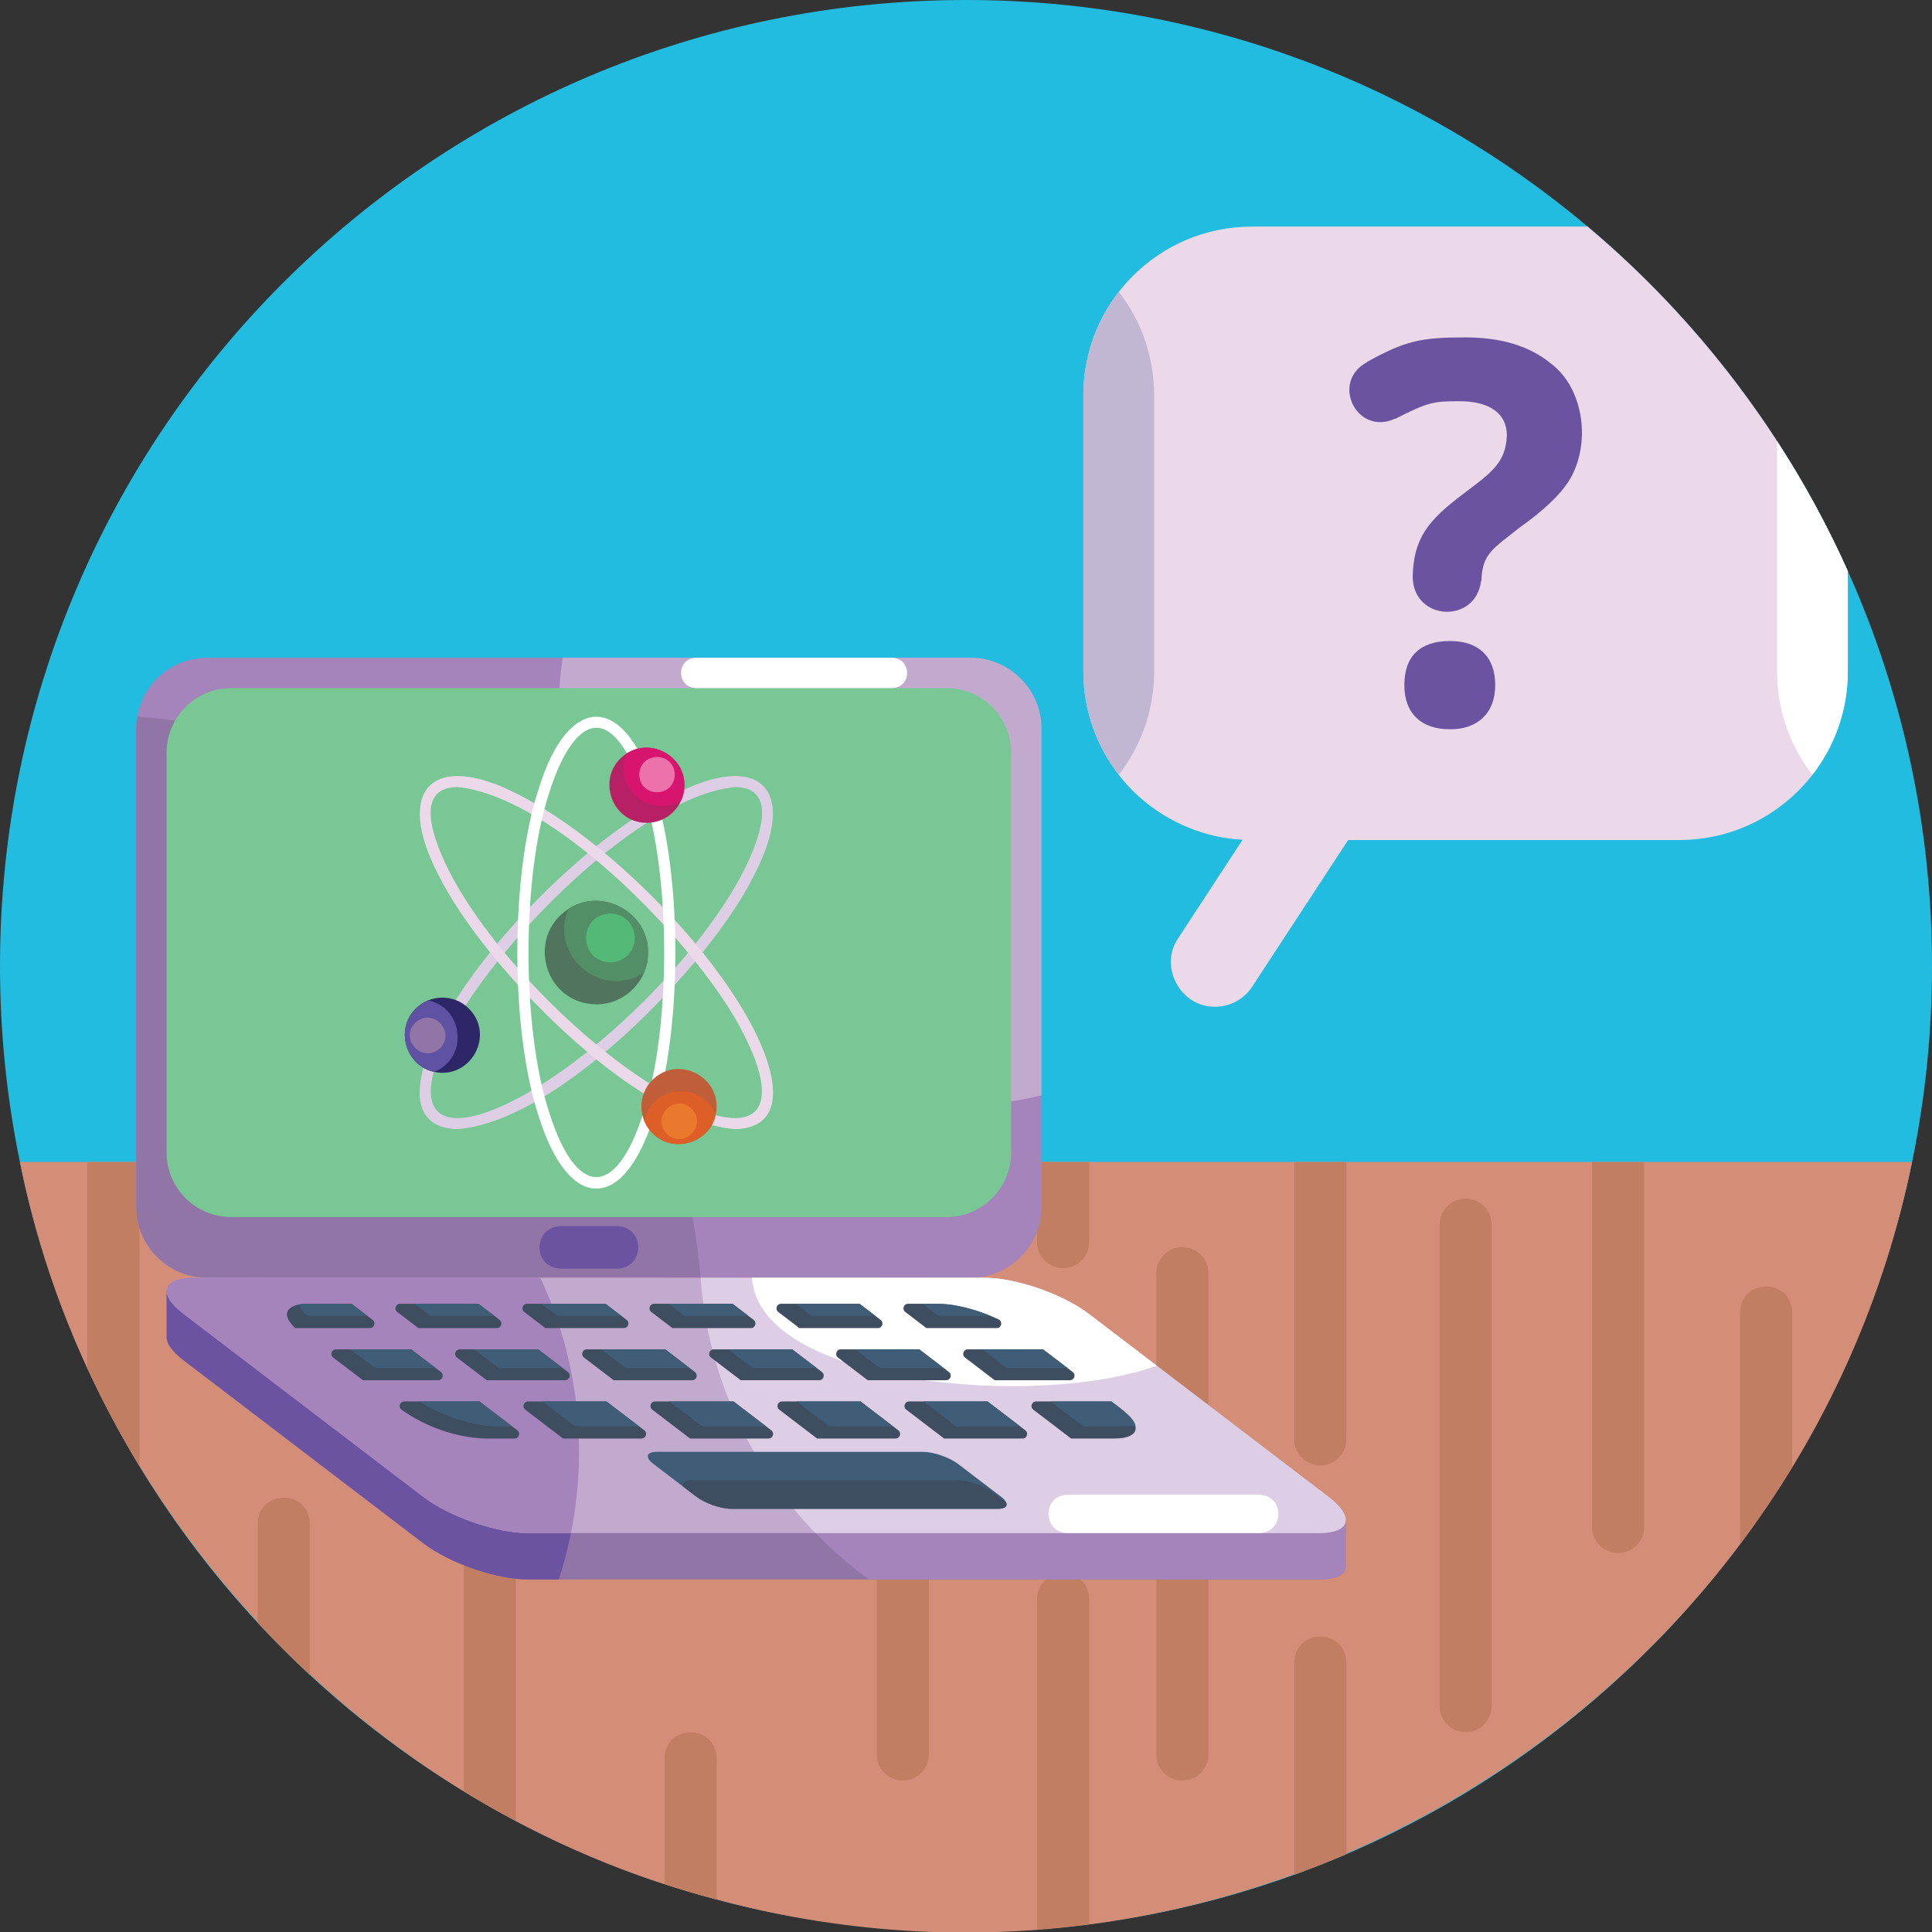 <svg id="Icons" enable-background="new 0 0 512 512" height="512" viewBox="0 0 512 512" width="512" xmlns="http://www.w3.org/2000/svg"><rect x="0" y="0" width="512" height="512" fill="#333333" stroke="none"/><g><path d="m512 256c0 17.79-1.82 35.15-5.27 51.92-24 116.49-127.14 204.08-250.73 204.08s-226.73-87.59-250.73-204.08c-3.45-16.77-5.27-34.13-5.27-51.92 0-141.38 114.62-256 256-256 62.74 0 120.22 22.58 164.74 60.05 19.4 16.32 36.34 35.48 50.19 56.83 7.1 10.94 13.38 22.45 18.76 34.46 14.34 31.95 22.31 67.37 22.31 104.66z" fill="#22bce0"/><path d="m506.73 307.92c-29.377 143.578-175.476 233.544-316.81 195.47-92.139-23.916-166.053-102.008-184.65-195.47z" fill="#d48d77"/><g fill="#c17e62"><path d="m288.65 423.76v86.18c-4.57.58-9.17 1.04-13.81 1.37v-87.55c.318-9.145 13.491-9.147 13.81 0z"/><path d="m288.65 307.92v21.26c0 3.81-3.09 6.9-6.91 6.9-3.81 0-6.9-3.09-6.9-6.9v-21.26z"/><path d="m239.242 471.872c-3.814 0-6.906-3.092-6.906-6.906v-127.551c0-3.814 3.092-6.906 6.906-6.906s6.906 3.092 6.906 6.906v127.552c0 3.813-3.092 6.905-6.906 6.905z"/><path d="m189.92 307.92v101c0 3.81-3.09 6.9-6.9 6.9-3.82 0-6.91-3.09-6.91-6.9v-101z"/><path d="m189.92 465.94v37.45c-4.66-1.24-9.26-2.61-13.81-4.11v-33.34c.318-9.141 13.489-9.15 13.81 0z"/><path d="m136.71 369.85v112.71c-4.7-2.48-9.31-5.1-13.82-7.86v-104.85c.316-9.127 13.503-9.135 13.82 0z"/><path d="m82.11 307.92v40.79c0 3.81-3.09 6.9-6.91 6.9-3.81 0-6.9-3.09-6.9-6.9v-40.79z"/><path d="m82.11 403.73v40.14c-4.77-4.42-9.38-9.02-13.81-13.8v-26.34c.279-9.121 13.536-9.12 13.81 0z"/><path d="m36.96 307.92v80.65c-5.08-8.38-9.69-17.07-13.81-26.04v-54.61z"/><path d="m313.339 471.872c-3.814 0-6.906-3.092-6.906-6.906v-127.551c0-3.814 3.092-6.906 6.906-6.906s6.906 3.092 6.906 6.906v127.552c0 3.813-3.092 6.905-6.906 6.905z"/><path d="m356.8 307.92v73.53c0 3.81-3.09 6.9-6.9 6.9-3.82 0-6.91-3.09-6.91-6.9v-73.53z"/><path d="m356.8 440.54v50.85c-4.53 1.94-9.14 3.76-13.81 5.44v-56.29c.275-9.128 13.538-9.139 13.81 0z"/><path d="m388.4 459.034c-3.814 0-6.906-3.092-6.906-6.906v-127.551c0-3.814 3.092-6.906 6.906-6.906s6.906 3.092 6.906 6.906v127.552c-.001 3.813-3.092 6.905-6.906 6.905z"/><path d="m435.73 307.92v96.74c0 3.81-3.09 6.9-6.9 6.9-3.82 0-6.91-3.09-6.91-6.9v-96.74z"/><path d="m474.94 347.79v40.94c-4.28 7.04-8.89 13.86-13.81 20.43v-61.37c.275-9.128 13.538-9.139 13.81 0z"/></g><g id="Laptop_1_"><g><g><path d="m276.012 193.13v126.664c0 10.394-8.423 18.816-18.809 18.816h-202.284c-10.394 0-18.817-8.423-18.817-18.816v-126.664c0-1.102.097-2.188.29-3.242 1.52-8.849 9.235-15.575 18.527-15.575h202.284c10.386.001 18.809 8.424 18.809 18.817z" fill="#a583bb"/><path d="m185.654 338.611h-130.735c-10.394 0-18.817-8.423-18.817-18.816v-126.665c0-1.102.097-2.188.29-3.242 79.41 6.163 142.826 69.386 149.262 148.723z" fill="#9175a7"/><path d="m276.012 193.13v97.14c-70.191 17.034-137.59-44.456-126.889-115.956h108.081c10.385 0 18.808 8.423 18.808 18.816z" fill="#c2aacf"/></g><g><g><path d="m356.62 402.84v12.083c.11 2.44-2.407 3.603-7.103 3.668h-209.581c-8.375 0-20.804-4.304-27.762-9.613l-63.473-48.445c-3.218-2.454-4.698-4.69-4.537-6.387v-12.308h14.408v9.083h202.276c8.375 0 20.804 4.304 27.762 9.613l56.916 43.433v-1.126h11.094z" fill="#9175a7"/><path d="m153.451 384.755c0 11.818-1.882 23.185-5.374 33.836h-8.141c-8.375 0-20.804-4.304-27.762-9.613l-63.473-48.445c-3.218-2.454-4.698-4.69-4.537-6.387v-12.308h14.408v9.083h89.505c3.491 10.65 5.374 22.017 5.374 33.834z" fill="#6c53a2"/><path d="m356.62 402.84v12.083c.01.14.005.277 0 .41-.169 1.995-2.582 3.258-7.103 3.258h-119.19c-22.002-15.945-37.786-39.942-43.039-67.672h73.561c8.375 0 20.804 4.304 27.762 9.613l56.916 43.433v-1.126h11.093z" fill="#a583bb"/></g><g><path d="m349.516 406.283h-209.58c-8.375 0-20.804-4.304-27.762-9.613l-63.473-48.445c-6.959-5.309-5.808-9.613 2.566-9.613h209.581c8.375 0 20.804 4.304 27.762 9.613l17.94 13.692 45.533 34.753c6.958 5.309 5.808 9.613-2.567 9.613z" fill="#c2aacf"/><path d="m352.083 396.67c-12.758-9.738-51.389-39.222-63.473-48.445-6.959-5.31-19.388-9.613-27.762-9.613h-75.178c1.923 26.25 13.169 49.901 30.433 67.672h133.413c8.375-.001 9.525-4.305 2.567-9.614z" fill="#decee5"/><path d="m153.451 384.755c0 7.369-.732 14.569-2.132 21.528h-11.383c-8.375 0-20.804-4.304-27.762-9.613l-63.473-48.445c-6.959-5.309-5.808-9.613 2.566-9.613h91.927c6.58 14.005 10.257 29.644 10.257 46.143z" fill="#a583bb"/><path d="m306.55 361.916c-31.735 11.552-105.536 5.066-107.252-23.305h61.55c8.375 0 20.804 4.304 27.762 9.613z" fill="#fff"/></g></g><g><path d="m267.967 199.462v105.957c0 9.444-7.659 17.103-17.103 17.103h-189.614c-9.444 0-17.103-7.659-17.103-17.103v-105.957c0-3.089.821-5.985 2.261-8.487 2.936-5.149 8.487-8.616 14.842-8.616h189.614c9.445 0 17.103 7.658 17.103 17.103z" fill="#78c795"/></g><path d="m163.562 324.933h-15.006c-7.439.228-7.445 11.033 0 11.263h15.006c7.439-.228 7.445-11.033 0-11.263z" fill="#6c53a2"/><g><g><g fill="#3e4e60"><path d="m131.674 351.957h-20.804l-.322-.249-5.269-4.022c-.925-.7-.426-2.172.732-2.172h20.796l.322.249 3.902 2.977h.008l1.368 1.046c.916.699.417 2.171-.733 2.171z"/><path d="m116.115 365.77h-19.942l-.314-.241c-.008 0-.008-.008-.016-.008l-7.546-5.76c-.925-.7-.426-2.172.732-2.172h19.943l.322.249 6.186 4.714 1.368 1.046c.917.708.418 2.172-.733 2.172z"/><path d="m165.325 351.957h-20.796l-.322-.249-5.269-4.022c-.925-.7-.426-2.172.732-2.172h20.796l.322.249 3.902 2.977c.027.023 1.533 1.156 1.488 1.142.756.732.257 2.075-.853 2.075z"/><path d="m232.643 351.957h-20.796l-.322-.249-5.277-4.022c-.917-.7-.418-2.172.732-2.172h20.804l.322.249 3.902 2.977 1.368 1.046c.924.699.425 2.171-.733 2.171z"/><path d="m198.984 351.957h-20.796l-.322-.249-5.277-4.022c-.898-.671-.439-2.176.74-2.172h20.796l.322.249 3.902 2.977 1.368 1.046c.924.699.425 2.171-.733 2.171z"/><path d="m170.015 381.224h-20.796l-.29-.225c-.019.027-9.713-7.43-9.734-7.425-.917-.7-.418-2.172.74-2.172h20.796l.322.249 8.326 6.355h.008c.027.023 1.522 1.156 1.48 1.142.757.74.258 2.076-.852 2.076z"/><path d="m270.992 381.224h-20.796l-.241-.185c-.008 0-.008-.008-.016-.008-.638-.467-9.471-7.238-9.766-7.457-.925-.7-.426-2.172.732-2.172h20.795l.314.241c.008 0 .008.008.016.008l8.326 6.355 1.368 1.046c.925.708.427 2.172-.732 2.172z"/><path d="m203.674 381.224h-20.796l-.29-.225c-.019.027-9.713-7.43-9.734-7.425-.917-.7-.426-2.172.732-2.172h20.796l.314.241c.008 0 .008.008.016.008l8.326 6.355 1.368 1.046c.925.708.426 2.172-.732 2.172z"/><path d="m237.333 381.224h-20.796l-.29-.225c-.019.027-9.713-7.43-9.734-7.425-.917-.7-.426-2.172.732-2.172h20.796l.314.241c.008 0 .008.008.016.008l8.326 6.355 1.368 1.046c.925.708.426 2.172-.732 2.172z"/><path d="m98.015 351.957h-19.782c-.121-.113-.233-.225-.338-.338-.304-.28-.56-.605-.821-.917v-.008c-3.013-3.826 1.152-5.313 4.626-5.181h11.448l.314.241c.008 0 .008.008.016.008l3.902 2.977 1.368 1.046c.916.7.425 2.172-.733 2.172z"/><path d="m136.364 381.224h-7.876c-7.67-.265-15.806-3.141-22.091-7.65-.925-.7-.426-2.172.732-2.172h19.943l.322.249 8.334 6.355 1.368 1.046c.917.708.418 2.172-.732 2.172z"/><path d="m264.13 351.957h-18.623l-.314-.241c-.008 0-.008-.008-.016-.008l-5.269-4.022c-.917-.7-.426-2.172.732-2.172 2.83.058 9.141-.204 11.85.338 4.192.666 8.291 2.006 12.139 3.797 1.182.546.804 2.308-.499 2.308z"/><path d="m300.959 378.649c-.043.631-.423 1.17-.925 1.529 0 0-.008 0-.008.008-1.376.909-3.109 1.008-4.722 1.038h-11.448l-.241-.185c-.008 0-.008-.008-.016-.008-.638-.467-9.471-7.238-9.766-7.457-.925-.7-.426-2.172.732-2.172h19.943c2.328 1.84 6.687 4.593 6.451 7.247z"/><path d="m149.766 365.77h-20.796l-.322-.249-7.554-5.76c-.04-.032-.08-.064-.113-.097-.756-.732-.257-2.075.853-2.075h20.796l.322.249 6.178 4.714h.008c.027.023 1.522 1.156 1.48 1.142.757.74.259 2.076-.852 2.076z"/><path d="m250.744 365.77h-20.796l-.314-.241c-.008 0-.008-.008-.016-.008l-7.546-5.76c-.925-.7-.426-2.172.732-2.172h20.796l.314.241c.008 0 .008.008.016.008l6.178 4.714 1.368 1.046c.925.708.426 2.172-.732 2.172z"/><path d="m183.425 365.77h-20.795l-.322-.249-7.554-5.76c-.917-.7-.418-2.172.74-2.172h20.796l.322.249 6.178 4.714 1.368 1.046c.925.708.426 2.172-.733 2.172z"/><path d="m217.085 365.77h-20.796l-.322-.249-7.554-5.76c-.917-.7-.426-2.172.732-2.172h20.796l.314.241c.008 0 .008.008.016.008l6.178 4.714 1.368 1.046c.925.708.426 2.172-.732 2.172z"/><path d="m283.542 365.77h-19.935l-.314-.241c-.008 0-.008-.008-.016-.008l-7.546-5.76c-.925-.7-.426-2.172.732-2.172h19.943l.322.249 6.186 4.714 1.368 1.046c.917.708.418 2.172-.74 2.172z"/></g><g fill="#3f5d77"><path d="m131.03 348.739h-16.532c-.265 0-.523-.089-.732-.249l-3.902-2.977h16.942l.322.249z"/><path d="m115.48 362.552h-15.679c-.265 0-.523-.088-.74-.249l-6.178-4.714h16.089l.322.249z"/><path d="m164.689 348.739h-16.532c-.266 0-.523-.089-.732-.249l-3.902-2.977h16.942l.322.249z"/><path d="m232.007 348.739h-16.532c-.265 0-.523-.089-.732-.249l-3.902-2.977h16.942l.322.249z"/><path d="m198.348 348.739h-16.532c-.265 0-.523-.089-.732-.249l-3.902-2.977h16.942l.322.249z"/><path d="m169.379 378.006h-16.532c-.265 0-.523-.08-.732-.241l-8.334-6.363h16.95l.322.249z"/><path d="m270.357 378.006h-16.532c-.265 0-.523-.08-.74-.241l-8.326-6.363h16.941l.314.241c.008 0 .008.008.016.008z"/><path d="m203.038 378.006h-16.532c-.265 0-.523-.08-.732-.241l-8.334-6.363h16.942l.314.241c.008 0 .008.008.016.008z"/><path d="m236.698 378.006h-16.532c-.265 0-.523-.08-.732-.241l-8.334-6.363h16.942l.314.241c.008 0 .008.008.016.008z"/><path d="m97.379 348.739h-15.429c-1.328-.13-2.392-2.332-2.598-3.049 1.414-.348 12.118-.112 13.797-.177l.314.241c.008 0 .008.008.016.008z"/><path d="m135.728 378.006h-4.022c-6.292-.002-15.134-2.995-20.602-6.605h15.969l.322.249z"/><path d="m262.569 348.739h-13.435c-.265 0-.523-.089-.74-.249l-3.902-2.977c.855.015 4.312-.034 5.092.032 4.466.26 8.847 1.524 12.985 3.194z"/><path d="m300.886 377.829c-1.42.34-11.724.117-13.402.177-.265 0-.523-.08-.74-.241l-8.326-6.363h16.089c2.046 1.525 6.13 4.469 6.379 6.427z"/><path d="m149.131 362.552h-16.532c-.265 0-.523-.088-.732-.249l-6.186-4.714h16.95l.322.249z"/><path d="m250.108 362.552h-16.532c-.265 0-.523-.088-.74-.249l-6.178-4.714h16.942l.314.241c.008 0 .008.008.016.008z"/><path d="m182.79 362.552h-16.532c-.265 0-.523-.088-.732-.249l-6.186-4.714h16.95l.322.249z"/><path d="m216.449 362.552h-16.532c-.265 0-.523-.088-.732-.249l-6.186-4.714h16.942l.314.241c.008 0 .008.008.016.008z"/><path d="m282.914 362.552h-15.679c-.266 0-.523-.088-.74-.249l-6.178-4.714h16.089l.322.249z"/></g></g><g><path d="m264.379 399.855h-70.528c-2.816 0-6.999-1.448-9.34-3.242-2.354-1.778-8.882-6.786-11.303-8.624-2.341-1.786-1.955-3.234.861-3.234h70.528c2.816 0 6.999 1.448 9.34 3.234l11.311 8.624c1.888 1.348 2.408 3.243-.869 3.242z" fill="#3f5d77"/><path d="m264.379 399.855h-70.528c-2.816 0-6.999-1.448-9.34-3.242l-3.483-2.655c-.426-.989.362-1.657 2.285-1.657h70.52c2.824 0 7.007 1.448 9.348 3.234l3.475 2.655c.434.99-.362 1.665-2.277 1.665z" fill="#3e4e60"/></g></g><g fill="#fff"><path d="m236.407 182.359h-51.928c-5.302-.158-5.329-7.878 0-8.045h51.928c5.301.158 5.329 7.879 0 8.045z"/><path d="m333.736 396.114h-50.838c-6.706.201-6.732 9.959 0 10.169h50.838c6.706-.202 6.732-9.959 0-10.169z"/></g></g><g><g><path d="m121.089 299.244c-12.849-.474-11.781-12.793-4.655-26.704 5.62-10.893 15.125-23.302 26.764-34.941s24.048-21.144 34.941-26.764c23.261-12.287 33.798-1.764 21.504 21.504-11.71 23.35-51.691 65.023-78.554 66.905zm73.878-90.671c-25.738 2.293-64.61 42.769-75.89 65.33-10.759 20.85-3.362 28.265 17.499 17.499 10.627-5.483 22.774-14.796 34.202-26.224s20.741-23.574 26.224-34.202c5.888-11.674 7.991-22.212-2.035-22.403z" fill="#decee5"/></g><g><path d="m110.189 267.293c3.779-3.822 10.173-3.935 14.082 0 7.008 7.075.394 18.853-9.183 16.768-7.548-1.543-10.475-11.356-4.899-16.768z" fill="#2d2667"/><path d="m110.189 267.293c.972-.972 2.101-1.703 3.301-2.189 9.503 2.076 10.64 15.287 1.598 18.957-7.55-1.542-10.474-11.357-4.899-16.768z" fill="#6052a3"/><path d="m110.001 271.083c-4.278 4.501 2.157 10.935 6.657 6.657 4.278-4.501-2.158-10.935-6.657-6.657z" fill="#9175a7"/></g><g><path d="m194.988 299.244c-26.848-1.879-66.826-43.529-78.554-66.904-12.288-23.261-1.764-33.797 21.504-21.504 10.893 5.619 23.302 15.124 34.941 26.763s21.144 24.048 26.764 34.941c7.137 13.93 8.184 26.222-4.655 26.704zm-73.877-90.671c-10.038.179-7.91 10.756-2.034 22.403 5.483 10.627 14.796 22.774 26.224 34.202s23.575 20.741 34.202 26.224c20.85 10.759 28.265 3.362 17.499-17.499-11.263-22.534-50.141-63.035-75.891-65.33z" fill="#ebd9ea"/></g><g><g><path d="m158.039 314.992c-5.909 0-11.309-6.719-15.205-18.92-7.652-22.885-7.652-64.378 0-87.263 7.759-25.137 22.651-25.145 30.41 0 7.652 22.885 7.652 64.378 0 87.263-3.896 12.2-9.296 18.92-15.205 18.92zm0-122.131c-4.443 0-8.953 6.142-12.373 16.851-7.465 22.304-7.465 63.15 0 85.455 7.136 22.352 17.608 22.363 24.747 0 7.465-22.304 7.465-63.15 0-85.454-3.421-10.71-7.931-16.852-12.374-16.852z" fill="#fff"/></g><g><g><path d="m181.371 208.102c.031 5.375-4.411 9.976-9.958 9.957-9.958-.047-13.61-13.052-5.363-18.35 6.428-4.246 15.437.624 15.321 8.393z" fill="#b82065"/></g><g><path d="m181.371 208.102c0 1.374-.281 2.69-.786 3.882-8.188 5.251-18.333-3.286-14.535-12.275 6.429-4.247 15.437.625 15.321 8.393z" fill="#d7156f"/></g><g><path d="m178.824 205.289c-.192-6.222-9.223-6.22-9.414 0 .192 6.222 9.223 6.22 9.414 0z" fill="#ed72ab"/></g></g></g><g><path d="m172.892 300.29c-3.822-3.779-3.935-10.173 0-14.082 7.075-7.008 18.853-.394 16.768 9.183-1.543 7.548-11.357 10.475-16.768 4.899z" fill="#bf5e39"/><path d="m172.892 300.29c-.972-.972-1.703-2.101-2.189-3.301 2.076-9.503 15.287-10.64 18.957-1.598-1.543 7.549-11.357 10.474-16.768 4.899z" fill="#dd5e26"/><path d="m176.682 300.478c4.501 4.278 10.935-2.157 6.657-6.657-4.501-4.278-10.935 2.158-6.657 6.657z" fill="#ea792e"/></g><g><g><path d="m171.747 252.44c.043 7.403-6.075 13.74-13.714 13.714-13.75-.12-18.745-17.91-7.387-25.273 8.854-5.848 21.261.859 21.101 11.559z" fill="#50755c"/></g><g><path d="m171.747 252.44c0 1.892-.388 3.705-1.083 5.347-11.277 7.233-25.25-4.525-20.018-16.906 8.854-5.85 21.261.861 21.101 11.559z" fill="#528f66"/></g><g><path d="m168.239 248.566c0-3.58-2.902-6.483-6.483-6.483-8.582.296-8.58 12.671 0 12.966 3.58 0 6.483-2.903 6.483-6.483z" fill="#53b976"/></g></g></g></g><g><g id="Speech-bubble_5_"><path d="m322.011 266.799c3.823 0 7.569-1.867 9.819-5.304l37.803-57.775c7.992-13.323-10.57-25.517-19.615-12.835 0 0-37.803 57.775-37.803 57.775-5.147 7.611.679 18.282 9.796 18.139z" fill="#ebd9ea"/><path d="m489.69 151.34v26.59c0 10.33-3.5 19.83-9.38 27.4-8.17 10.52-20.95 17.29-35.31 17.29h-113.2c-14.071.053-27.206-6.756-35.31-17.29-5.88-7.57-9.38-17.07-9.38-27.4v-73.2c-.029-24.501 19.876-44.682 44.69-44.68h88.94c29.418 24.732 53.203 56.111 68.95 91.29z" fill="#ebd9ea"/><path d="m489.69 151.34v26.59c0 10.33-3.5 19.83-9.38 27.4-5.88-7.57-9.38-17.07-9.38-27.4v-61.05c7.1 10.94 13.38 22.45 18.76 34.46z" fill="#fff"/><path d="m305.865 104.732v73.201c0 10.326-3.498 19.823-9.372 27.396-5.882-7.573-9.38-17.07-9.38-27.396v-73.201c0-10.326 3.498-19.823 9.38-27.387 5.874 7.564 9.372 17.061 9.372 27.387z" fill="#c1b7d3"/></g><g fill="#6c53a2"><path d="m384.271 169.878c-7.748-.011-12.123 3.885-12.103 11.69-.037 7.531 4.587 11.739 12.103 11.692 7.34.072 12.014-4.385 11.969-11.692.04-7.55-4.466-11.724-11.969-11.69z"/><path d="m410.853 96.222c-5.571-4.54-13.078-6.809-22.523-6.809-11.465 0-15.853.797-26.074 6.527l.021.042c-9.808 5.238-2.704 19.659 7.447 14.964l.029.056c8.804-4.493 10.188-4.671 17.066-4.671 3.941 0 7.013.78 9.214 2.339s3.303 3.829 3.303 6.808c-.328 7.52-4.567 10.054-11.831 15.613-8.888 6.744-12.943 11.471-13.135 21.869l.011.001c.204 11.622 16.715 12.477 18.129.958l.085.004c.193-7.327 3.215-8.585 10.107-14.099 6.421-4.583 10.776-8.709 13.068-12.379 5.876-9.323 4.281-24.445-4.917-31.223z"/></g></g></g></svg>